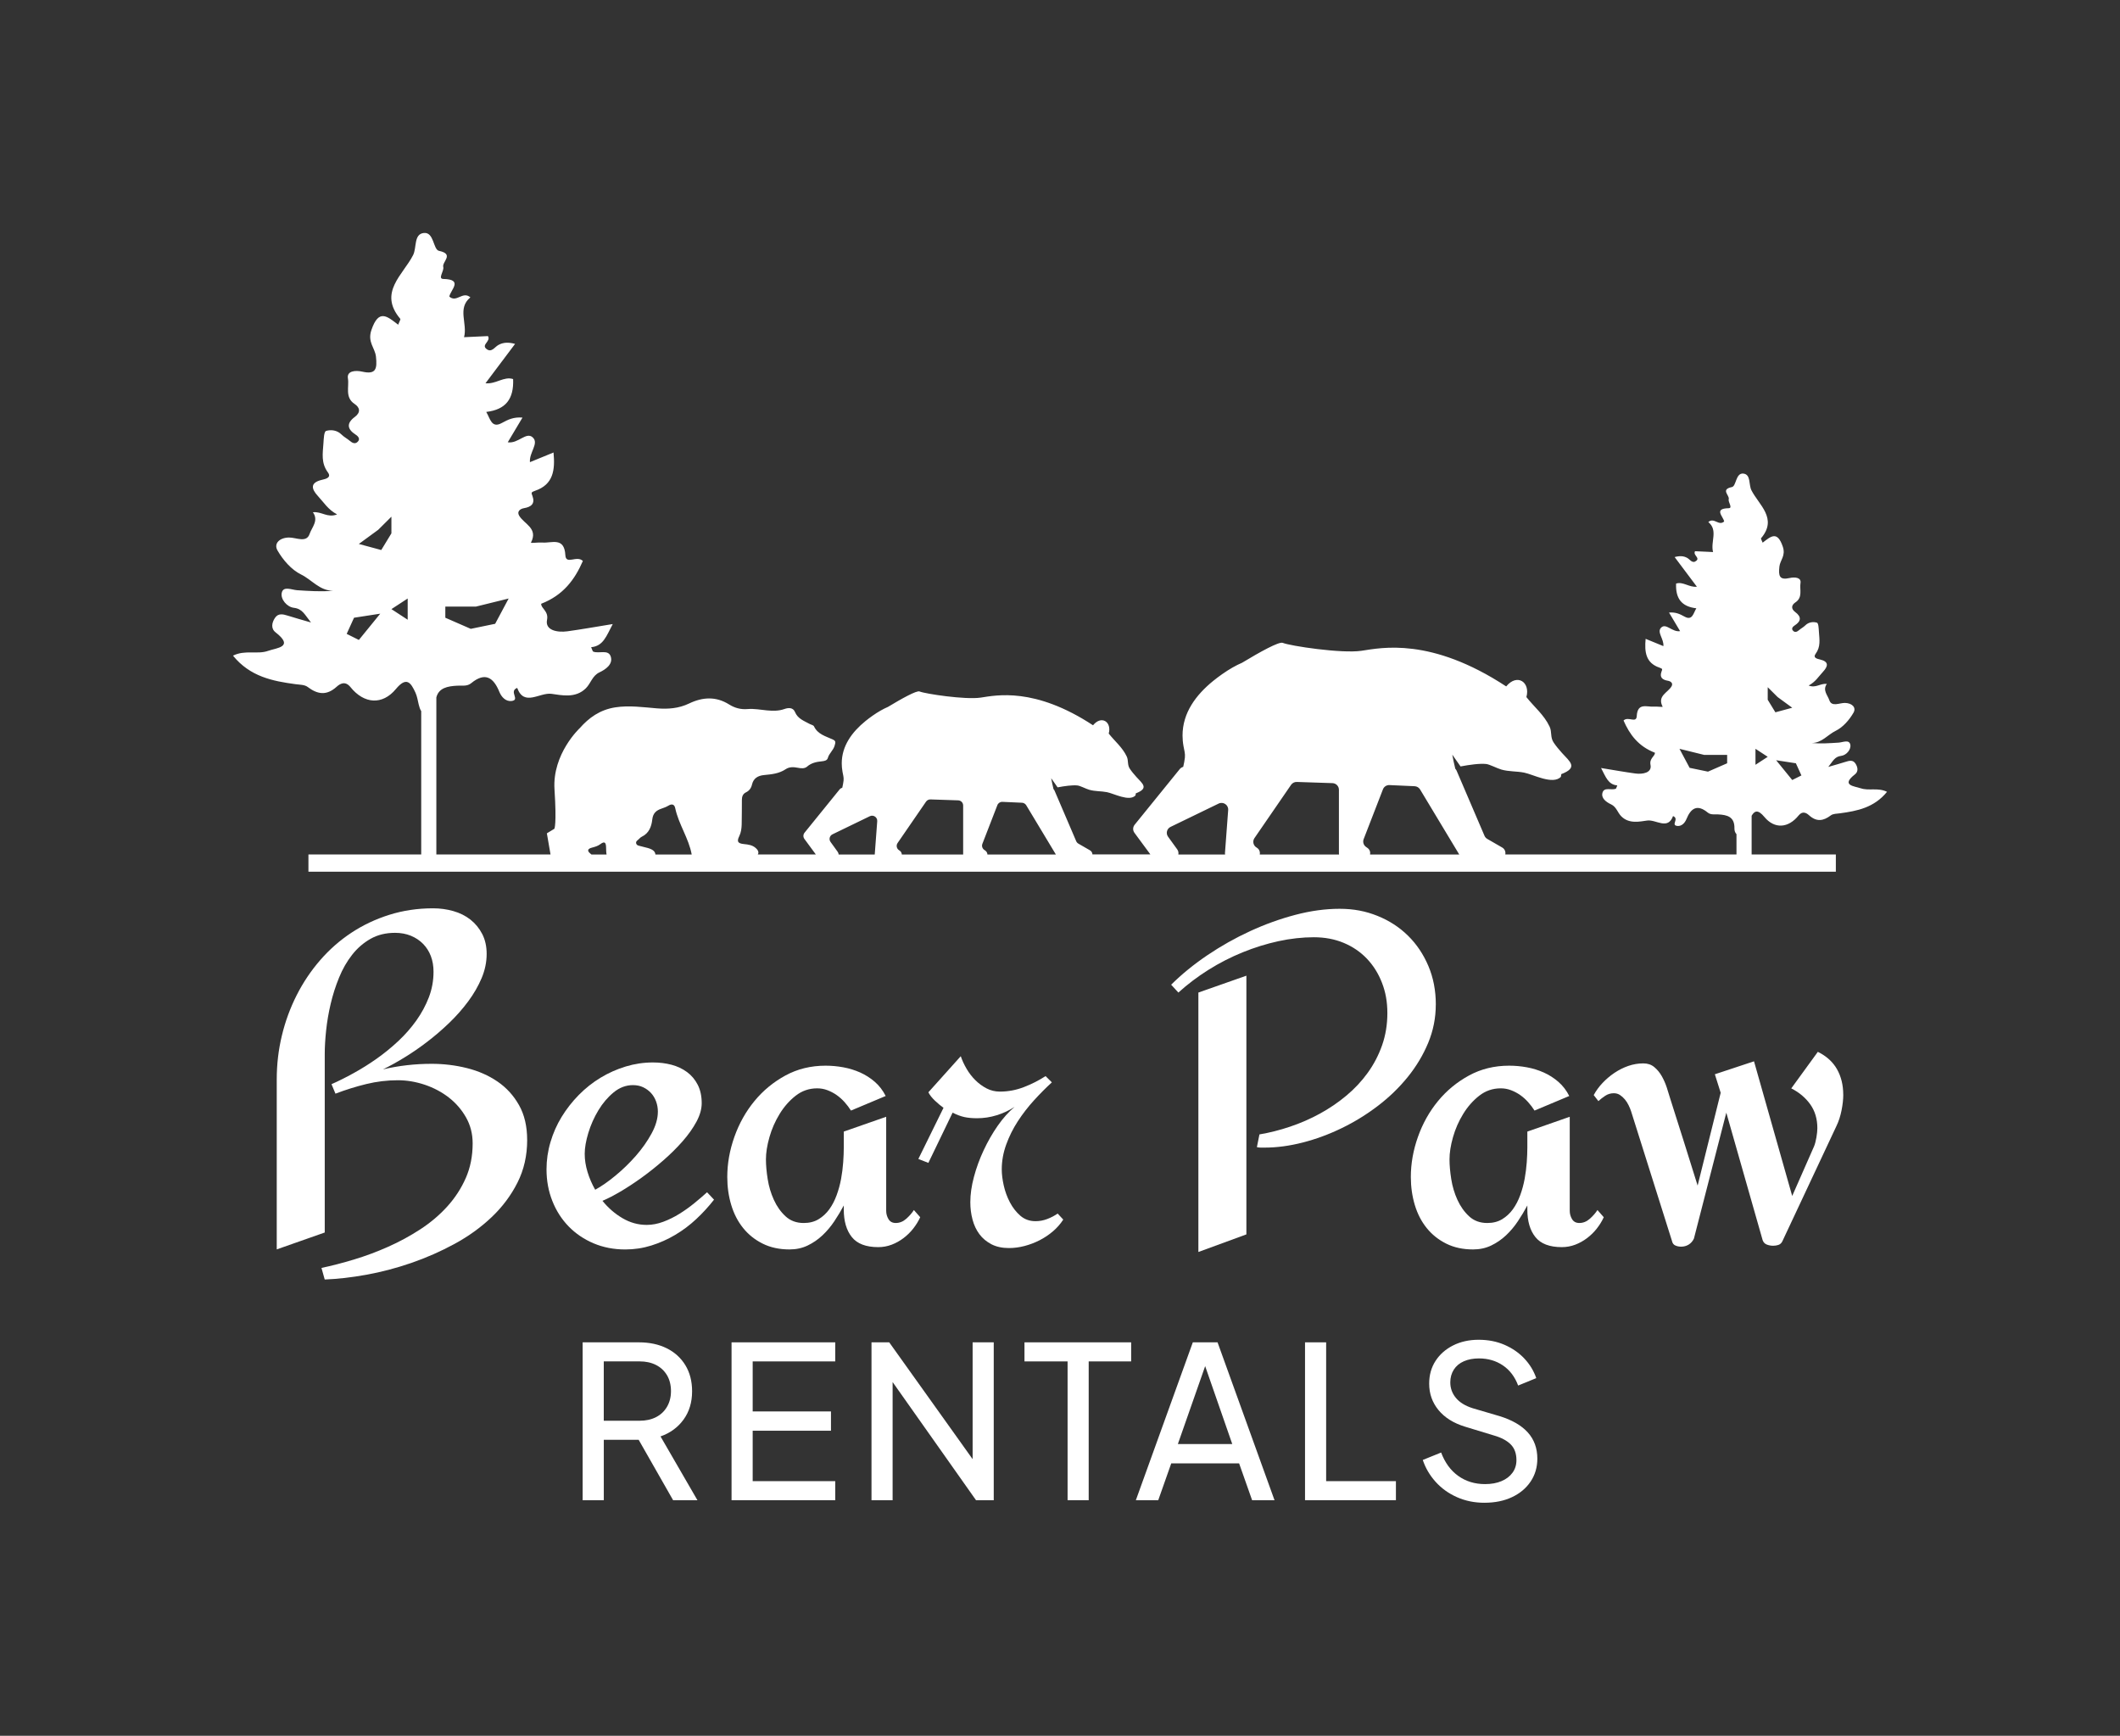 <svg xmlns="http://www.w3.org/2000/svg" width="182" height="149" viewBox="0 0 182 149" fill="none"><rect x="0" y="0" width="182" height="149" fill="#333333" stroke="none"/><g clip-path="url(#clip0_262_68)"><path d="M50.02 128.782V115.229H54.854C55.758 115.229 56.552 115.4 57.236 115.738C57.919 116.078 58.454 116.562 58.839 117.193C59.223 117.823 59.416 118.57 59.416 119.43C59.416 120.376 59.171 121.185 58.683 121.859C58.195 122.531 57.535 123.014 56.705 123.305L59.874 128.781H57.786L54.435 122.904L55.645 123.595H51.836V128.781H50.022L50.02 128.782ZM51.833 121.959H54.91C55.448 121.959 55.917 121.856 56.32 121.65C56.724 121.444 57.037 121.147 57.264 120.758C57.49 120.37 57.603 119.922 57.603 119.412C57.603 118.901 57.49 118.438 57.264 118.056C57.037 117.674 56.724 117.379 56.32 117.173C55.917 116.967 55.448 116.864 54.91 116.864H51.833V121.958V121.959Z" fill="white"></path><path d="M62.803 128.782V115.229H71.705V116.866H64.617V121.16H71.338V122.816H64.617V127.145H71.705V128.782H62.803Z" fill="white"></path><path d="M74.818 128.782V115.229H76.339L84.159 126.181L83.499 126.254V115.229H85.312V128.782H83.792L76.008 117.757L76.63 117.684V128.782H74.817H74.818Z" fill="white"></path><path d="M91.651 128.782V116.866H87.951V115.229H97.108V116.866H93.463V128.782H91.649H91.651Z" fill="white"></path><path d="M97.511 128.782L102.402 115.229H104.526L109.417 128.782H107.493L106.376 125.617H100.551L99.434 128.782H97.511ZM101.119 123.961H105.789L103.207 116.539H103.719L101.118 123.961H101.119Z" fill="white"></path><path d="M112.035 128.782V115.229H113.848V127.145H119.838V128.782H112.035Z" fill="white"></path><path d="M127.437 129C126.583 129 125.796 128.839 125.074 128.518C124.353 128.197 123.744 127.757 123.242 127.199C122.742 126.641 122.375 126.016 122.144 125.325L123.719 124.688C124.049 125.562 124.54 126.232 125.193 126.698C125.846 127.165 126.612 127.398 127.492 127.398C128.029 127.398 128.499 127.314 128.902 127.143C129.305 126.974 129.619 126.734 129.845 126.424C130.071 126.115 130.185 125.755 130.185 125.342C130.185 124.773 130.022 124.323 129.699 123.996C129.376 123.668 128.902 123.413 128.279 123.232L125.77 122.468C124.782 122.165 124.021 121.688 123.49 121.04C122.959 120.391 122.693 119.636 122.693 118.775C122.693 118.035 122.877 117.383 123.242 116.819C123.608 116.255 124.113 115.812 124.754 115.491C125.395 115.17 126.124 115.008 126.942 115.008C127.761 115.008 128.502 115.154 129.168 115.445C129.833 115.735 130.399 116.126 130.862 116.618C131.326 117.11 131.668 117.67 131.887 118.3L130.331 118.937C130.05 118.185 129.614 117.609 129.022 117.209C128.43 116.808 127.742 116.609 126.961 116.609C126.473 116.609 126.042 116.691 125.669 116.855C125.297 117.018 125.009 117.258 124.808 117.573C124.607 117.889 124.506 118.253 124.506 118.665C124.506 119.162 124.665 119.604 124.983 119.993C125.301 120.381 125.782 120.679 126.43 120.885L128.72 121.558C129.793 121.885 130.606 122.352 131.156 122.958C131.705 123.565 131.979 124.317 131.979 125.214C131.979 125.954 131.786 126.609 131.402 127.179C131.017 127.75 130.487 128.195 129.808 128.516C129.131 128.837 128.339 128.999 127.436 128.999L127.437 129Z" fill="white"></path><path d="M45.258 97.857C45.258 99.195 44.981 100.413 44.428 101.512C43.874 102.612 43.134 103.602 42.207 104.482C41.28 105.363 40.221 106.127 39.027 106.776C37.834 107.425 36.594 107.97 35.308 108.414C34.021 108.858 32.733 109.195 31.447 109.428C30.16 109.659 28.971 109.795 27.877 109.835L27.598 108.841C28.477 108.656 29.411 108.414 30.398 108.116C31.386 107.817 32.362 107.454 33.328 107.023C34.295 106.593 35.215 106.093 36.089 105.523C36.961 104.954 37.732 104.302 38.398 103.566C39.065 102.831 39.594 102.016 39.988 101.123C40.38 100.229 40.577 99.24 40.577 98.153C40.577 97.333 40.387 96.587 40.007 95.919C39.627 95.25 39.134 94.681 38.527 94.21C37.92 93.74 37.234 93.376 36.468 93.117C35.7 92.86 34.931 92.73 34.158 92.73C33.237 92.73 32.331 92.84 31.439 93.058C30.546 93.276 29.665 93.551 28.799 93.882L28.459 93.068C29.059 92.804 29.695 92.486 30.368 92.114C31.041 91.744 31.701 91.329 32.349 90.872C32.995 90.415 33.611 89.911 34.198 89.363C34.785 88.813 35.301 88.224 35.748 87.595C36.194 86.966 36.551 86.304 36.818 85.609C37.084 84.914 37.218 84.182 37.218 83.414C37.218 82.924 37.141 82.477 36.988 82.073C36.834 81.668 36.611 81.318 36.317 81.019C36.023 80.721 35.673 80.49 35.268 80.324C34.861 80.159 34.411 80.076 33.917 80.076C33.118 80.076 32.414 80.248 31.807 80.593C31.201 80.938 30.674 81.393 30.228 81.963C29.781 82.532 29.407 83.185 29.108 83.92C28.807 84.655 28.568 85.407 28.388 86.174C28.207 86.942 28.078 87.701 27.998 88.449C27.919 89.197 27.879 89.869 27.879 90.465V105.801L23.758 107.25V92.65C23.758 91.365 23.905 90.114 24.199 88.895C24.491 87.677 24.916 86.522 25.469 85.429C26.023 84.336 26.696 83.333 27.489 82.42C28.282 81.506 29.176 80.722 30.168 80.067C31.162 79.411 32.248 78.898 33.429 78.527C34.609 78.157 35.858 77.971 37.178 77.971C37.778 77.971 38.358 78.05 38.918 78.209C39.478 78.367 39.968 78.613 40.388 78.943C40.807 79.275 41.145 79.685 41.398 80.175C41.651 80.665 41.779 81.235 41.779 81.884C41.779 82.585 41.635 83.278 41.349 83.96C41.062 84.641 40.678 85.308 40.198 85.956C39.718 86.605 39.171 87.225 38.558 87.814C37.944 88.404 37.309 88.949 36.647 89.453C35.987 89.956 35.331 90.407 34.677 90.803C34.024 91.201 33.424 91.531 32.877 91.797C34.237 91.479 35.631 91.32 37.057 91.32C38.097 91.32 39.107 91.443 40.086 91.688C41.067 91.933 41.94 92.317 42.707 92.84C43.474 93.363 44.091 94.038 44.557 94.866C45.024 95.693 45.256 96.691 45.256 97.855L45.258 97.857Z" fill="white"></path><path d="M61.298 102.983C60.831 103.579 60.322 104.136 59.768 104.652C59.215 105.169 58.615 105.62 57.968 106.003C57.322 106.387 56.638 106.691 55.918 106.917C55.198 107.143 54.452 107.256 53.678 107.256C52.691 107.256 51.785 107.08 50.958 106.73C50.132 106.378 49.418 105.896 48.818 105.279C48.218 104.663 47.751 103.935 47.418 103.093C47.084 102.252 46.918 101.349 46.918 100.381C46.918 99.587 47.031 98.805 47.259 98.037C47.485 97.269 47.805 96.548 48.219 95.871C48.633 95.196 49.123 94.57 49.689 93.993C50.256 93.417 50.879 92.924 51.558 92.513C52.238 92.102 52.958 91.781 53.719 91.55C54.479 91.319 55.26 91.203 56.059 91.203C56.619 91.203 57.149 91.269 57.649 91.401C58.148 91.533 58.592 91.742 58.98 92.027C59.367 92.312 59.673 92.676 59.9 93.12C60.126 93.564 60.241 94.09 60.241 94.699C60.241 95.203 60.09 95.732 59.791 96.289C59.492 96.845 59.098 97.401 58.611 97.958C58.124 98.514 57.575 99.06 56.961 99.596C56.348 100.133 55.724 100.63 55.092 101.086C54.459 101.543 53.848 101.943 53.261 102.288C52.675 102.633 52.161 102.897 51.721 103.082C52.214 103.692 52.788 104.188 53.441 104.572C54.094 104.956 54.787 105.148 55.52 105.148C55.987 105.148 56.461 105.059 56.94 104.88C57.42 104.701 57.883 104.473 58.33 104.195C58.776 103.918 59.203 103.612 59.61 103.281C60.016 102.949 60.38 102.638 60.7 102.346L61.3 102.982L61.298 102.983ZM56.478 95.434C56.478 95.129 56.428 94.838 56.328 94.56C56.228 94.283 56.084 94.041 55.898 93.835C55.712 93.63 55.489 93.465 55.228 93.338C54.968 93.212 54.672 93.149 54.338 93.149C53.738 93.149 53.184 93.358 52.677 93.775C52.17 94.193 51.734 94.706 51.368 95.315C51.001 95.924 50.715 96.57 50.507 97.252C50.301 97.934 50.197 98.534 50.197 99.049C50.197 99.565 50.277 100.069 50.437 100.599C50.597 101.129 50.817 101.639 51.097 102.13C51.63 101.839 52.21 101.435 52.837 100.918C53.464 100.401 54.048 99.835 54.587 99.22C55.127 98.604 55.576 97.966 55.937 97.302C56.297 96.64 56.477 96.018 56.477 95.435L56.478 95.434Z" fill="white"></path><path d="M78.998 104.492C78.839 104.837 78.638 105.161 78.398 105.466C78.159 105.772 77.881 106.042 77.568 106.28C77.254 106.518 76.915 106.707 76.548 106.847C76.18 106.986 75.797 107.056 75.398 107.056C74.344 107.056 73.588 106.768 73.129 106.192C72.668 105.616 72.438 104.831 72.438 103.838V103.48C72.199 103.931 71.928 104.38 71.628 104.831C71.329 105.281 70.988 105.684 70.609 106.042C70.228 106.401 69.805 106.691 69.338 106.916C68.871 107.141 68.351 107.254 67.778 107.254C66.912 107.254 66.144 107.089 65.477 106.757C64.811 106.426 64.251 105.979 63.797 105.416C63.343 104.853 63.004 104.194 62.777 103.439C62.549 102.685 62.436 101.882 62.436 101.035C62.436 99.883 62.64 98.735 63.047 97.589C63.453 96.443 64.026 95.421 64.767 94.519C65.507 93.619 66.393 92.887 67.426 92.324C68.46 91.761 69.61 91.48 70.876 91.48C71.383 91.48 71.89 91.526 72.395 91.619C72.902 91.711 73.385 91.861 73.846 92.065C74.305 92.272 74.725 92.538 75.106 92.87C75.486 93.202 75.796 93.605 76.035 94.082L73.055 95.333C72.896 95.082 72.712 94.841 72.505 94.608C72.298 94.377 72.071 94.174 71.825 94.001C71.579 93.829 71.315 93.691 71.034 93.584C70.755 93.478 70.461 93.425 70.155 93.425C69.462 93.425 68.846 93.637 68.305 94.061C67.764 94.485 67.304 95.008 66.925 95.631C66.544 96.253 66.254 96.915 66.055 97.617C65.855 98.319 65.755 98.954 65.755 99.524C65.755 100.027 65.806 100.593 65.906 101.222C66.005 101.851 66.183 102.443 66.437 102.999C66.689 103.555 67.023 104.026 67.437 104.409C67.851 104.792 68.371 104.985 68.998 104.985C69.491 104.985 69.918 104.876 70.278 104.658C70.638 104.438 70.944 104.154 71.198 103.803C71.451 103.452 71.661 103.048 71.827 102.591C71.994 102.134 72.12 101.667 72.208 101.19C72.294 100.713 72.354 100.24 72.388 99.769C72.421 99.299 72.438 98.879 72.438 98.507V97.137L76.078 95.866V103.931C76.078 104.195 76.145 104.437 76.278 104.656C76.411 104.874 76.618 104.984 76.898 104.984C77.231 104.984 77.534 104.861 77.808 104.617C78.08 104.372 78.297 104.124 78.457 103.871L78.997 104.487L78.998 104.492Z" fill="white"></path><path d="M91.279 104.692C91.04 105.063 90.746 105.396 90.4 105.695C90.052 105.992 89.673 106.247 89.26 106.46C88.846 106.671 88.413 106.838 87.96 106.957C87.506 107.076 87.061 107.135 86.62 107.135C86.033 107.135 85.531 107.026 85.11 106.808C84.691 106.588 84.346 106.3 84.08 105.943C83.814 105.585 83.617 105.169 83.491 104.692C83.363 104.215 83.301 103.718 83.301 103.203C83.301 102.527 83.404 101.802 83.611 101.027C83.817 100.253 84.096 99.488 84.45 98.734C84.803 97.979 85.207 97.277 85.659 96.628C86.113 95.98 86.594 95.443 87.099 95.019C86.632 95.324 86.123 95.562 85.569 95.734C85.016 95.906 84.451 95.991 83.879 95.991C83.466 95.991 83.106 95.958 82.799 95.892C82.492 95.826 82.153 95.701 81.779 95.514L79.699 99.825L78.84 99.487L81 95.097C80.774 94.938 80.531 94.736 80.27 94.49C80.011 94.246 79.82 94.004 79.701 93.765L82.481 90.666C82.601 91.024 82.767 91.385 82.981 91.748C83.194 92.113 83.444 92.437 83.732 92.722C84.018 93.008 84.338 93.242 84.692 93.428C85.045 93.613 85.429 93.705 85.842 93.705C86.548 93.705 87.235 93.576 87.901 93.318C88.568 93.061 89.188 92.746 89.761 92.375L90.301 92.911C89.794 93.375 89.285 93.888 88.771 94.451C88.258 95.014 87.795 95.612 87.381 96.248C86.967 96.883 86.635 97.552 86.381 98.254C86.128 98.956 86 99.664 86 100.38C86 100.791 86.056 101.251 86.17 101.761C86.284 102.271 86.46 102.755 86.7 103.211C86.939 103.668 87.24 104.052 87.599 104.363C87.96 104.675 88.392 104.829 88.899 104.829C89.246 104.829 89.582 104.767 89.909 104.64C90.236 104.515 90.533 104.359 90.799 104.174L91.279 104.691V104.692Z" fill="white"></path><path d="M123.261 86.237C123.261 87.376 123.044 88.468 122.612 89.514C122.178 90.56 121.591 91.54 120.852 92.454C120.111 93.368 119.255 94.196 118.281 94.937C117.307 95.678 116.275 96.314 115.181 96.844C114.088 97.374 112.974 97.785 111.842 98.075C110.709 98.366 109.615 98.513 108.563 98.513H108.233C108.12 98.513 108.009 98.5 107.903 98.473L108.122 97.38C108.988 97.235 109.865 97.013 110.753 96.714C111.639 96.417 112.49 96.046 113.303 95.602C114.116 95.158 114.877 94.641 115.583 94.052C116.29 93.462 116.903 92.807 117.423 92.085C117.943 91.364 118.353 90.576 118.654 89.721C118.953 88.868 119.104 87.95 119.104 86.97C119.104 85.989 118.951 85.162 118.643 84.368C118.336 83.574 117.906 82.885 117.353 82.302C116.799 81.72 116.137 81.266 115.362 80.941C114.589 80.616 113.729 80.455 112.783 80.455C111.837 80.455 110.786 80.567 109.752 80.793C108.718 81.019 107.695 81.337 106.683 81.748C105.669 82.159 104.693 82.658 103.753 83.247C102.814 83.837 101.951 84.49 101.163 85.204L100.543 84.529C101.449 83.629 102.487 82.785 103.653 81.996C104.82 81.208 106.043 80.52 107.323 79.93C108.603 79.341 109.9 78.875 111.213 78.53C112.526 78.185 113.79 78.013 115.003 78.013C116.217 78.013 117.246 78.215 118.253 78.62C119.259 79.024 120.133 79.59 120.873 80.318C121.614 81.046 122.197 81.914 122.624 82.92C123.051 83.927 123.264 85.033 123.264 86.237H123.261ZM107.001 105.963L102.88 107.472V85.203L107.001 83.754V105.963Z" fill="white"></path><path d="M137.681 104.492C137.522 104.837 137.321 105.161 137.081 105.466C136.842 105.772 136.564 106.042 136.251 106.28C135.937 106.518 135.598 106.707 135.231 106.847C134.864 106.986 134.48 107.056 134.081 107.056C133.028 107.056 132.271 106.768 131.812 106.192C131.351 105.616 131.121 104.831 131.121 103.838V103.48C130.882 103.931 130.612 104.38 130.311 104.831C130.012 105.281 129.671 105.684 129.292 106.042C128.911 106.401 128.488 106.691 128.021 106.916C127.554 107.141 127.034 107.254 126.461 107.254C125.595 107.254 124.827 107.089 124.16 106.757C123.494 106.426 122.934 105.979 122.48 105.416C122.026 104.853 121.687 104.194 121.46 103.439C121.234 102.685 121.119 101.882 121.119 101.035C121.119 99.883 121.323 98.735 121.73 97.589C122.136 96.443 122.709 95.421 123.45 94.519C124.19 93.619 125.076 92.887 126.11 92.324C127.143 91.761 128.293 91.48 129.559 91.48C130.066 91.48 130.573 91.526 131.079 91.619C131.585 91.711 132.068 91.861 132.529 92.065C132.988 92.272 133.408 92.538 133.789 92.87C134.169 93.202 134.479 93.605 134.719 94.082L131.738 95.333C131.579 95.082 131.395 94.841 131.188 94.608C130.981 94.377 130.754 94.174 130.508 94.001C130.262 93.829 129.998 93.691 129.718 93.584C129.438 93.478 129.144 93.425 128.838 93.425C128.145 93.425 127.529 93.637 126.988 94.061C126.447 94.485 125.987 95.008 125.608 95.631C125.227 96.253 124.937 96.915 124.738 97.617C124.538 98.319 124.439 98.954 124.439 99.524C124.439 100.027 124.489 100.593 124.589 101.222C124.689 101.851 124.866 102.443 125.12 102.999C125.374 103.555 125.706 104.026 126.12 104.409C126.534 104.794 127.054 104.985 127.681 104.985C128.174 104.985 128.601 104.876 128.961 104.658C129.321 104.438 129.627 104.154 129.881 103.803C130.134 103.452 130.344 103.048 130.511 102.591C130.677 102.134 130.803 101.667 130.891 101.19C130.977 100.713 131.037 100.24 131.071 99.769C131.104 99.299 131.121 98.879 131.121 98.507V97.137L134.761 95.866V103.931C134.761 104.195 134.828 104.437 134.961 104.656C135.094 104.874 135.301 104.984 135.581 104.984C135.915 104.984 136.217 104.861 136.491 104.617C136.763 104.372 136.98 104.124 137.14 103.871L137.68 104.487L137.681 104.492Z" fill="white"></path><path d="M158.243 93.964C158.243 94.375 158.192 94.829 158.093 95.325C157.993 95.822 157.849 96.262 157.663 96.647L153.002 106.579C152.923 106.724 152.812 106.821 152.673 106.867C152.533 106.913 152.382 106.937 152.223 106.937C152.037 106.937 151.856 106.904 151.683 106.838C151.51 106.772 151.39 106.646 151.322 106.46L148.202 95.514L145.422 106.321C145.315 106.546 145.165 106.719 144.972 106.838C144.778 106.957 144.562 107.016 144.322 107.016C144.149 107.016 143.985 106.983 143.832 106.917C143.679 106.851 143.582 106.726 143.542 106.539L140.022 95.376C139.968 95.217 139.898 95.048 139.811 94.87C139.725 94.691 139.617 94.525 139.491 94.373C139.363 94.221 139.223 94.095 139.07 93.995C138.917 93.894 138.74 93.845 138.541 93.845C138.275 93.845 138.03 93.918 137.81 94.063C137.59 94.209 137.394 94.361 137.22 94.521L136.819 94.004C137.019 93.634 137.273 93.285 137.579 92.961C137.886 92.636 138.226 92.348 138.599 92.097C138.973 91.846 139.37 91.647 139.789 91.501C140.209 91.356 140.639 91.283 141.079 91.283C141.453 91.283 141.766 91.389 142.02 91.602C142.273 91.813 142.487 92.072 142.66 92.376C142.833 92.681 142.976 93.005 143.09 93.35C143.203 93.695 143.3 94.005 143.38 94.284C143.78 95.529 144.177 96.78 144.57 98.038C144.963 99.296 145.354 100.541 145.74 101.773L147.719 93.807L147.219 92.217L150.58 91.105L153.859 102.666L155.739 98.395C155.819 98.197 155.885 97.942 155.939 97.63C155.992 97.32 156.018 97.058 156.018 96.845C156.018 96.051 155.815 95.369 155.409 94.799C155.002 94.23 154.459 93.773 153.779 93.429L156.06 90.291C156.806 90.662 157.356 91.162 157.709 91.79C158.063 92.42 158.24 93.145 158.24 93.966L158.243 93.964Z" fill="white"></path><path d="M159.728 67.667C159.193 67.475 158.009 67.435 159.248 66.47C159.564 66.222 159.488 65.841 159.282 65.533C159.071 65.219 158.762 65.295 158.455 65.393C158.026 65.531 157.592 65.648 156.957 65.833C157.362 65.334 157.498 64.952 158.063 64.885C158.516 64.83 158.934 64.328 158.847 63.92C158.751 63.453 158.206 63.725 157.847 63.748C157.087 63.797 156.329 63.852 155.521 63.782C156.404 63.782 156.899 63.071 157.598 62.732C158.219 62.428 158.766 61.795 159.121 61.179C159.382 60.728 158.991 60.352 158.388 60.341C157.922 60.332 157.251 60.711 157.048 60.11C156.902 59.677 156.444 59.248 156.834 58.707C156.265 58.645 155.886 59.094 155.271 58.845C155.851 58.544 156.133 58.063 156.507 57.663C156.941 57.195 157.027 56.796 156.254 56.614C155.981 56.551 155.622 56.463 155.868 56.127C156.311 55.521 156.2 54.917 156.153 54.247C156.132 53.946 156.12 53.491 155.976 53.449C155.662 53.356 155.267 53.397 154.978 53.688C154.824 53.842 154.62 53.944 154.453 54.087C154.292 54.224 154.113 54.318 153.949 54.161C153.754 53.98 153.897 53.801 154.059 53.698C154.63 53.332 154.672 52.95 154.12 52.541C153.728 52.247 153.801 51.93 154.137 51.708C154.785 51.28 154.479 50.593 154.571 50.055C154.655 49.569 154.096 49.516 153.64 49.618C152.756 49.817 152.673 49.439 152.759 48.64C152.82 48.078 153.322 47.714 153.05 46.922C152.58 45.54 152.035 46.035 151.322 46.584C151.252 46.396 151.153 46.241 151.188 46.202C152.633 44.497 150.992 43.346 150.356 42.08C150.114 41.596 150.324 40.728 149.669 40.654C148.997 40.578 149.07 41.729 148.684 41.809C147.674 42.019 148.499 42.52 148.41 42.848C148.339 43.104 148.784 43.618 148.405 43.625C147.082 43.651 147.948 44.346 148.018 44.764C147.547 45.186 147.159 44.382 146.657 44.814C147.523 45.531 146.828 46.496 147.065 47.388C146.539 47.365 146.022 47.34 145.519 47.317C145.318 47.659 145.959 47.865 145.625 48.14C145.29 48.416 145.095 48.028 144.845 47.891C144.539 47.72 144.202 47.7 143.766 47.821C144.397 48.662 145.001 49.464 145.677 50.366C145.001 50.433 144.487 49.901 143.891 50.095C143.839 51.386 144.367 52.069 145.628 52.218C145.371 52.64 145.292 53.307 144.617 52.931C144.199 52.699 143.845 52.537 143.284 52.582C143.614 53.137 143.899 53.612 144.235 54.178C143.559 54.288 143.039 53.467 142.616 53.867C142.204 54.257 142.857 54.832 142.801 55.464C142.303 55.26 141.839 55.07 141.276 54.839C141.169 55.971 141.286 56.91 142.467 57.312C142.75 57.408 142.713 57.446 142.635 57.663C142.458 58.15 142.724 58.36 143.181 58.436C143.438 58.479 143.651 58.648 143.503 58.911C143.191 59.462 142.252 59.723 142.733 60.658C142.765 60.718 142.253 60.636 142 60.658C141.399 60.709 140.575 60.277 140.513 61.474C140.478 62.124 139.776 61.462 139.379 61.849C139.903 63.049 140.642 64.061 142.073 64.616C142.091 64.918 141.581 65.089 141.695 65.657C141.834 66.342 141.018 66.483 140.386 66.397C139.491 66.275 138.6 66.115 137.449 65.927C137.869 66.725 138.063 67.349 138.844 67.422C138.766 67.595 138.751 67.694 138.709 67.71C138.333 67.854 137.735 67.547 137.579 68.025C137.421 68.52 137.898 68.854 138.31 69.048C138.773 69.266 138.863 69.751 139.185 70.074C139.862 70.754 140.789 70.518 141.412 70.436C142.181 70.335 143.179 71.28 143.629 70.053C144.199 70.281 143.398 70.84 144.004 70.901C144.368 70.938 144.642 70.646 144.779 70.313C145.16 69.375 145.705 69.013 146.601 69.747C146.867 69.965 147.189 69.895 147.488 69.909C148.281 69.947 148.924 70.109 148.9 71.116C148.896 71.295 148.951 71.48 149.075 71.605V73.346H129.228C129.271 73.128 129.194 72.886 128.955 72.748L127.684 72.016C127.577 71.954 127.493 71.86 127.444 71.748L125.047 66.153C125.02 66.091 124.98 66.037 124.935 65.989C124.932 65.977 124.93 65.967 124.927 65.955C124.84 65.566 124.741 65.177 124.677 64.781L125.386 65.792C126.142 65.65 127.024 65.524 127.58 65.582C127.879 65.611 128.53 65.959 128.893 66.061C129.541 66.246 130.193 66.195 130.839 66.322C131.587 66.462 133.315 67.404 134 66.683L134.036 66.453C135.529 65.882 134.761 65.375 134.095 64.635C133.843 64.353 133.588 64.053 133.378 63.739C133.072 63.285 133.249 62.832 133.03 62.371C132.552 61.356 131.695 60.674 131.04 59.839C131.393 58.563 130.25 57.775 129.305 58.923C122.832 54.675 118.592 55.609 116.882 55.864C115.171 56.119 110.726 55.44 110.127 55.185C109.807 55.05 108.129 55.988 106.63 56.892C106.1 57.12 105.544 57.435 104.927 57.867C104.661 58.055 104.4 58.249 104.147 58.454C102.667 59.659 101.52 61.195 101.52 63.135C101.52 63.432 101.546 63.74 101.604 64.056C101.662 64.394 101.758 64.684 101.722 65.032C101.694 65.287 101.643 65.554 101.578 65.828C101.464 65.86 101.359 65.923 101.283 66.017L97.407 70.799C97.245 70.999 97.238 71.283 97.391 71.49L98.758 73.343H93.786C93.779 73.207 93.71 73.071 93.565 72.988L92.578 72.419C92.496 72.372 92.43 72.298 92.392 72.211L90.531 67.867C90.509 67.818 90.479 67.777 90.444 67.74C90.441 67.731 90.44 67.723 90.437 67.714C90.371 67.412 90.292 67.11 90.243 66.803L90.794 67.588C91.381 67.478 92.066 67.379 92.497 67.426C92.73 67.448 93.234 67.718 93.516 67.797C94.019 67.941 94.524 67.903 95.027 68C95.607 68.109 96.95 68.841 97.482 68.281L97.51 68.102C98.669 67.659 98.073 67.264 97.555 66.691C97.359 66.472 97.161 66.239 96.998 65.996C96.76 65.644 96.897 65.291 96.728 64.935C96.355 64.147 95.691 63.617 95.183 62.97C95.456 61.979 94.57 61.367 93.835 62.259C88.81 58.96 85.517 59.686 84.19 59.884C82.862 60.082 79.411 59.555 78.945 59.357C78.697 59.251 77.394 59.98 76.23 60.682C75.819 60.859 75.386 61.104 74.907 61.439C74.701 61.585 74.499 61.735 74.302 61.895C73.153 62.831 72.263 64.023 72.263 65.529C72.263 65.761 72.284 65.998 72.328 66.244C72.373 66.507 72.448 66.731 72.42 67.003C72.397 67.201 72.358 67.408 72.308 67.62C72.219 67.644 72.138 67.694 72.079 67.766L69.07 71.48C68.943 71.636 68.939 71.855 69.058 72.016L70.038 73.347H65.053C65.077 73.321 65.094 73.286 65.102 73.239C65.132 73.063 65.019 72.927 64.892 72.809C64.602 72.538 64.24 72.495 63.864 72.456C63.333 72.402 63.241 72.236 63.465 71.777C63.622 71.456 63.663 71.112 63.673 70.772C63.696 70.069 63.679 69.365 63.69 68.662C63.694 68.397 63.759 68.156 64.035 68.02C64.315 67.884 64.485 67.667 64.558 67.35C64.682 66.815 65.055 66.582 65.604 66.531C66.245 66.47 66.89 66.408 67.456 66.026C67.758 65.823 68.125 65.833 68.482 65.905C68.761 65.961 69.075 65.993 69.285 65.809C69.663 65.48 70.102 65.396 70.568 65.35C70.779 65.329 71.011 65.282 71.069 65.066C71.177 64.665 71.536 64.421 71.652 64.008C71.733 63.719 71.776 63.605 71.471 63.468C70.875 63.197 70.199 63.031 69.88 62.351C69.831 62.245 69.63 62.214 69.501 62.142C69.024 61.876 68.491 61.705 68.25 61.122C68.084 60.719 67.685 60.74 67.334 60.866C66.844 61.04 66.344 61.026 65.847 60.982C65.294 60.932 64.742 60.818 64.184 60.867C63.602 60.917 63.079 60.777 62.596 60.473C61.462 59.761 60.313 59.834 59.153 60.392C58.272 60.814 57.346 60.886 56.387 60.806C55.205 60.71 54.017 60.537 52.833 60.719C51.494 60.925 50.55 61.622 49.767 62.51C49.767 62.51 47.407 64.705 47.603 67.761C47.8 70.819 47.592 71.144 47.592 71.144L46.948 71.534L47.262 73.348H37.46V59.868C37.669 59.058 38.402 58.901 39.274 58.859C39.67 58.84 40.1 58.935 40.453 58.645C41.642 57.668 42.366 58.149 42.871 59.395C43.052 59.838 43.417 60.225 43.901 60.176C44.706 60.096 43.642 59.354 44.4 59.05C44.996 60.681 46.322 59.425 47.343 59.559C48.169 59.667 49.4 59.98 50.3 59.078C50.727 58.65 50.847 58.006 51.462 57.717C52.007 57.459 52.642 57.014 52.431 56.357C52.225 55.721 51.43 56.129 50.931 55.938C50.872 55.917 50.854 55.786 50.75 55.556C51.786 55.46 52.044 54.63 52.603 53.57C51.075 53.819 49.892 54.031 48.702 54.194C47.863 54.306 46.78 54.12 46.962 53.211C47.115 52.458 46.438 52.229 46.461 51.828C48.363 51.091 49.344 49.748 50.039 48.154C49.513 47.639 48.58 48.52 48.535 47.655C48.451 46.066 47.356 46.639 46.559 46.573C46.222 46.543 45.543 46.651 45.585 46.573C46.225 45.331 44.977 44.986 44.562 44.253C44.365 43.905 44.649 43.679 44.989 43.621C45.597 43.519 45.95 43.24 45.716 42.593C45.612 42.305 45.563 42.255 45.938 42.128C47.508 41.594 47.663 40.346 47.52 38.843C46.773 39.149 46.156 39.403 45.495 39.672C45.42 38.833 46.288 38.071 45.741 37.553C45.179 37.02 44.489 38.111 43.591 37.965C44.038 37.215 44.417 36.583 44.855 35.846C44.11 35.786 43.639 36.003 43.085 36.308C42.19 36.808 42.084 35.921 41.743 35.361C43.418 35.162 44.12 34.255 44.051 32.541C43.261 32.283 42.576 32.99 41.679 32.9C42.577 31.704 43.379 30.638 44.219 29.521C43.639 29.36 43.192 29.388 42.786 29.614C42.455 29.796 42.194 30.311 41.75 29.945C41.307 29.579 42.158 29.304 41.891 28.851C41.223 28.881 40.536 28.913 39.838 28.945C40.153 27.761 39.23 26.478 40.381 25.526C39.713 24.953 39.201 26.019 38.574 25.459C38.664 24.904 39.815 23.98 38.059 23.946C37.556 23.937 38.146 23.255 38.053 22.914C37.934 22.479 39.029 21.813 37.688 21.534C37.176 21.426 37.273 19.898 36.38 20C35.509 20.099 35.788 21.251 35.466 21.894C34.621 23.576 32.444 25.102 34.362 27.367C34.408 27.42 34.275 27.625 34.184 27.875C33.235 27.146 32.514 26.488 31.887 28.324C31.528 29.374 32.193 29.858 32.275 30.605C32.39 31.667 32.279 32.169 31.105 31.904C30.5 31.767 29.757 31.839 29.869 32.484C29.99 33.197 29.584 34.111 30.444 34.679C30.891 34.973 30.989 35.395 30.466 35.785C29.733 36.328 29.789 36.835 30.548 37.322C30.763 37.46 30.951 37.697 30.694 37.936C30.473 38.144 30.238 38.019 30.023 37.837C29.801 37.648 29.53 37.512 29.325 37.307C28.942 36.92 28.418 36.867 28.001 36.989C27.811 37.044 27.795 37.648 27.767 38.048C27.704 38.938 27.555 39.74 28.145 40.546C28.472 40.99 27.995 41.108 27.633 41.191C26.606 41.433 26.721 41.962 27.296 42.585C27.792 43.117 28.168 43.756 28.938 44.156C28.121 44.485 27.618 43.889 26.862 43.972C27.38 44.691 26.772 45.261 26.578 45.836C26.309 46.633 25.418 46.13 24.799 46.142C23.999 46.156 23.479 46.656 23.825 47.255C24.296 48.073 25.022 48.913 25.847 49.316C26.775 49.768 27.432 50.712 28.605 50.712C27.532 50.804 26.524 50.73 25.516 50.666C25.038 50.635 24.315 50.275 24.187 50.894C24.074 51.436 24.627 52.103 25.229 52.175C25.98 52.265 26.161 52.772 26.699 53.435C25.854 53.188 25.276 53.032 24.709 52.85C24.3 52.721 23.89 52.62 23.61 53.036C23.335 53.445 23.236 53.951 23.656 54.28C25.3 55.56 23.728 55.613 23.019 55.87C22.11 56.201 21.044 55.764 20.002 56.282C21.468 58.083 23.397 58.468 25.384 58.733C25.73 58.779 26.148 58.773 26.401 58.962C27.265 59.616 28.036 59.733 28.903 58.949C29.187 58.695 29.631 58.421 30.082 58.976C31.253 60.432 32.825 60.547 33.985 59.149C34.906 58.039 35.275 58.604 35.671 59.468C35.815 59.786 35.865 60.146 35.949 60.488C36 60.688 36.056 60.888 36.161 61.042V73.346H26.479V74.827H157.606V73.346H150.376V70.024C150.624 69.602 150.913 69.457 151.471 70.129C152.344 71.183 153.528 71.095 154.41 70C154.749 69.582 155.085 69.788 155.298 69.979C155.951 70.571 156.531 70.482 157.181 69.989C157.372 69.847 157.686 69.852 157.946 69.817C159.443 69.618 160.896 69.329 162 67.971C161.214 67.582 160.413 67.911 159.728 67.661V67.667ZM148.273 65.521L146.629 66.239L145.052 65.912L144.181 64.279L146.301 64.802H148.274V65.52L148.273 65.521ZM38.231 52.073H40.852L43.667 51.378L42.509 53.548L40.415 53.981L38.231 53.027V52.073ZM30.808 54.934L29.763 54.413L30.393 53.027L32.643 52.679L30.808 54.935V54.934ZM30.808 46.693L32.469 45.479L33.602 44.353V45.784L32.731 47.215L30.808 46.695V46.693ZM34.999 53.199L33.604 52.288L34.999 51.377V53.199ZM50.775 73.351C50.747 73.327 50.719 73.302 50.689 73.278C50.359 73.017 50.474 72.853 50.814 72.764C51.068 72.697 51.322 72.628 51.529 72.47C51.955 72.146 52.022 72.389 52.032 72.759C52.039 72.957 52.035 73.159 52.074 73.351H50.774H50.775ZM56.266 73.351C56.248 73.075 56.01 72.932 55.762 72.841C55.537 72.759 55.293 72.727 55.064 72.653C54.895 72.599 54.663 72.607 54.612 72.39C54.567 72.199 54.773 72.119 54.878 71.999C54.938 71.93 55.013 71.866 55.094 71.827C55.723 71.53 55.932 70.939 55.997 70.347C56.057 69.807 56.336 69.569 56.781 69.417C56.989 69.346 57.19 69.274 57.385 69.157C57.624 69.014 57.886 68.986 57.967 69.373C58.259 70.762 59.126 71.95 59.382 73.351H56.266ZM75.096 73.351H71.997C71.993 73.272 71.966 73.192 71.913 73.12L71.301 72.273C71.141 72.051 71.22 71.74 71.467 71.62L74.673 70.066C74.981 69.916 75.335 70.156 75.309 70.494L75.096 73.343C75.096 73.343 75.096 73.348 75.096 73.351ZM82.686 73.351H77.421C77.414 73.215 77.346 73.08 77.2 72.996C76.978 72.867 76.911 72.578 77.057 72.367L79.499 68.816C79.584 68.692 79.728 68.619 79.879 68.624L82.258 68.703C82.498 68.711 82.686 68.906 82.686 69.144V73.351ZM84.77 73.351C84.764 73.227 84.707 73.101 84.584 73.015L84.497 72.955C84.329 72.838 84.264 72.624 84.337 72.435L85.624 69.114C85.692 68.937 85.867 68.824 86.058 68.833L87.738 68.908C87.887 68.915 88.021 68.996 88.099 69.122L90.645 73.351H84.772H84.77ZM105.176 73.351H101.16C101.188 73.207 101.163 73.051 101.065 72.914L100.276 71.823C100.07 71.538 100.171 71.136 100.489 70.983L104.618 68.981C105.015 68.789 105.471 69.096 105.438 69.533L105.164 73.203C105.16 73.254 105.165 73.303 105.174 73.351H105.176ZM108.149 73.351C108.192 73.133 108.115 72.891 107.878 72.755C107.592 72.59 107.507 72.217 107.694 71.945L110.838 67.371C110.948 67.212 111.133 67.118 111.329 67.124L114.393 67.226C114.7 67.237 114.945 67.488 114.945 67.793V73.245C114.945 73.282 114.949 73.317 114.955 73.352H108.15L108.149 73.351ZM117.619 73.351C117.659 73.147 117.594 72.923 117.386 72.78L117.274 72.702C117.059 72.553 116.974 72.277 117.068 72.034L118.725 67.756C118.812 67.529 119.039 67.382 119.283 67.393L121.447 67.49C121.638 67.5 121.812 67.603 121.911 67.765L125.274 73.351H117.618H117.619ZM150.706 65.651V64.279L151.757 64.966L150.706 65.651ZM151.757 60.068V58.991L152.611 59.839L153.862 60.754L152.415 61.146L151.757 60.069V60.068ZM153.862 66.958L152.481 65.26L154.175 65.521L154.65 66.565L153.862 66.958Z" fill="white"></path></g><defs><clipPath id="clip0_262_68"><rect width="142" height="109" fill="white" transform="translate(20 20)"></rect></clipPath></defs></svg>